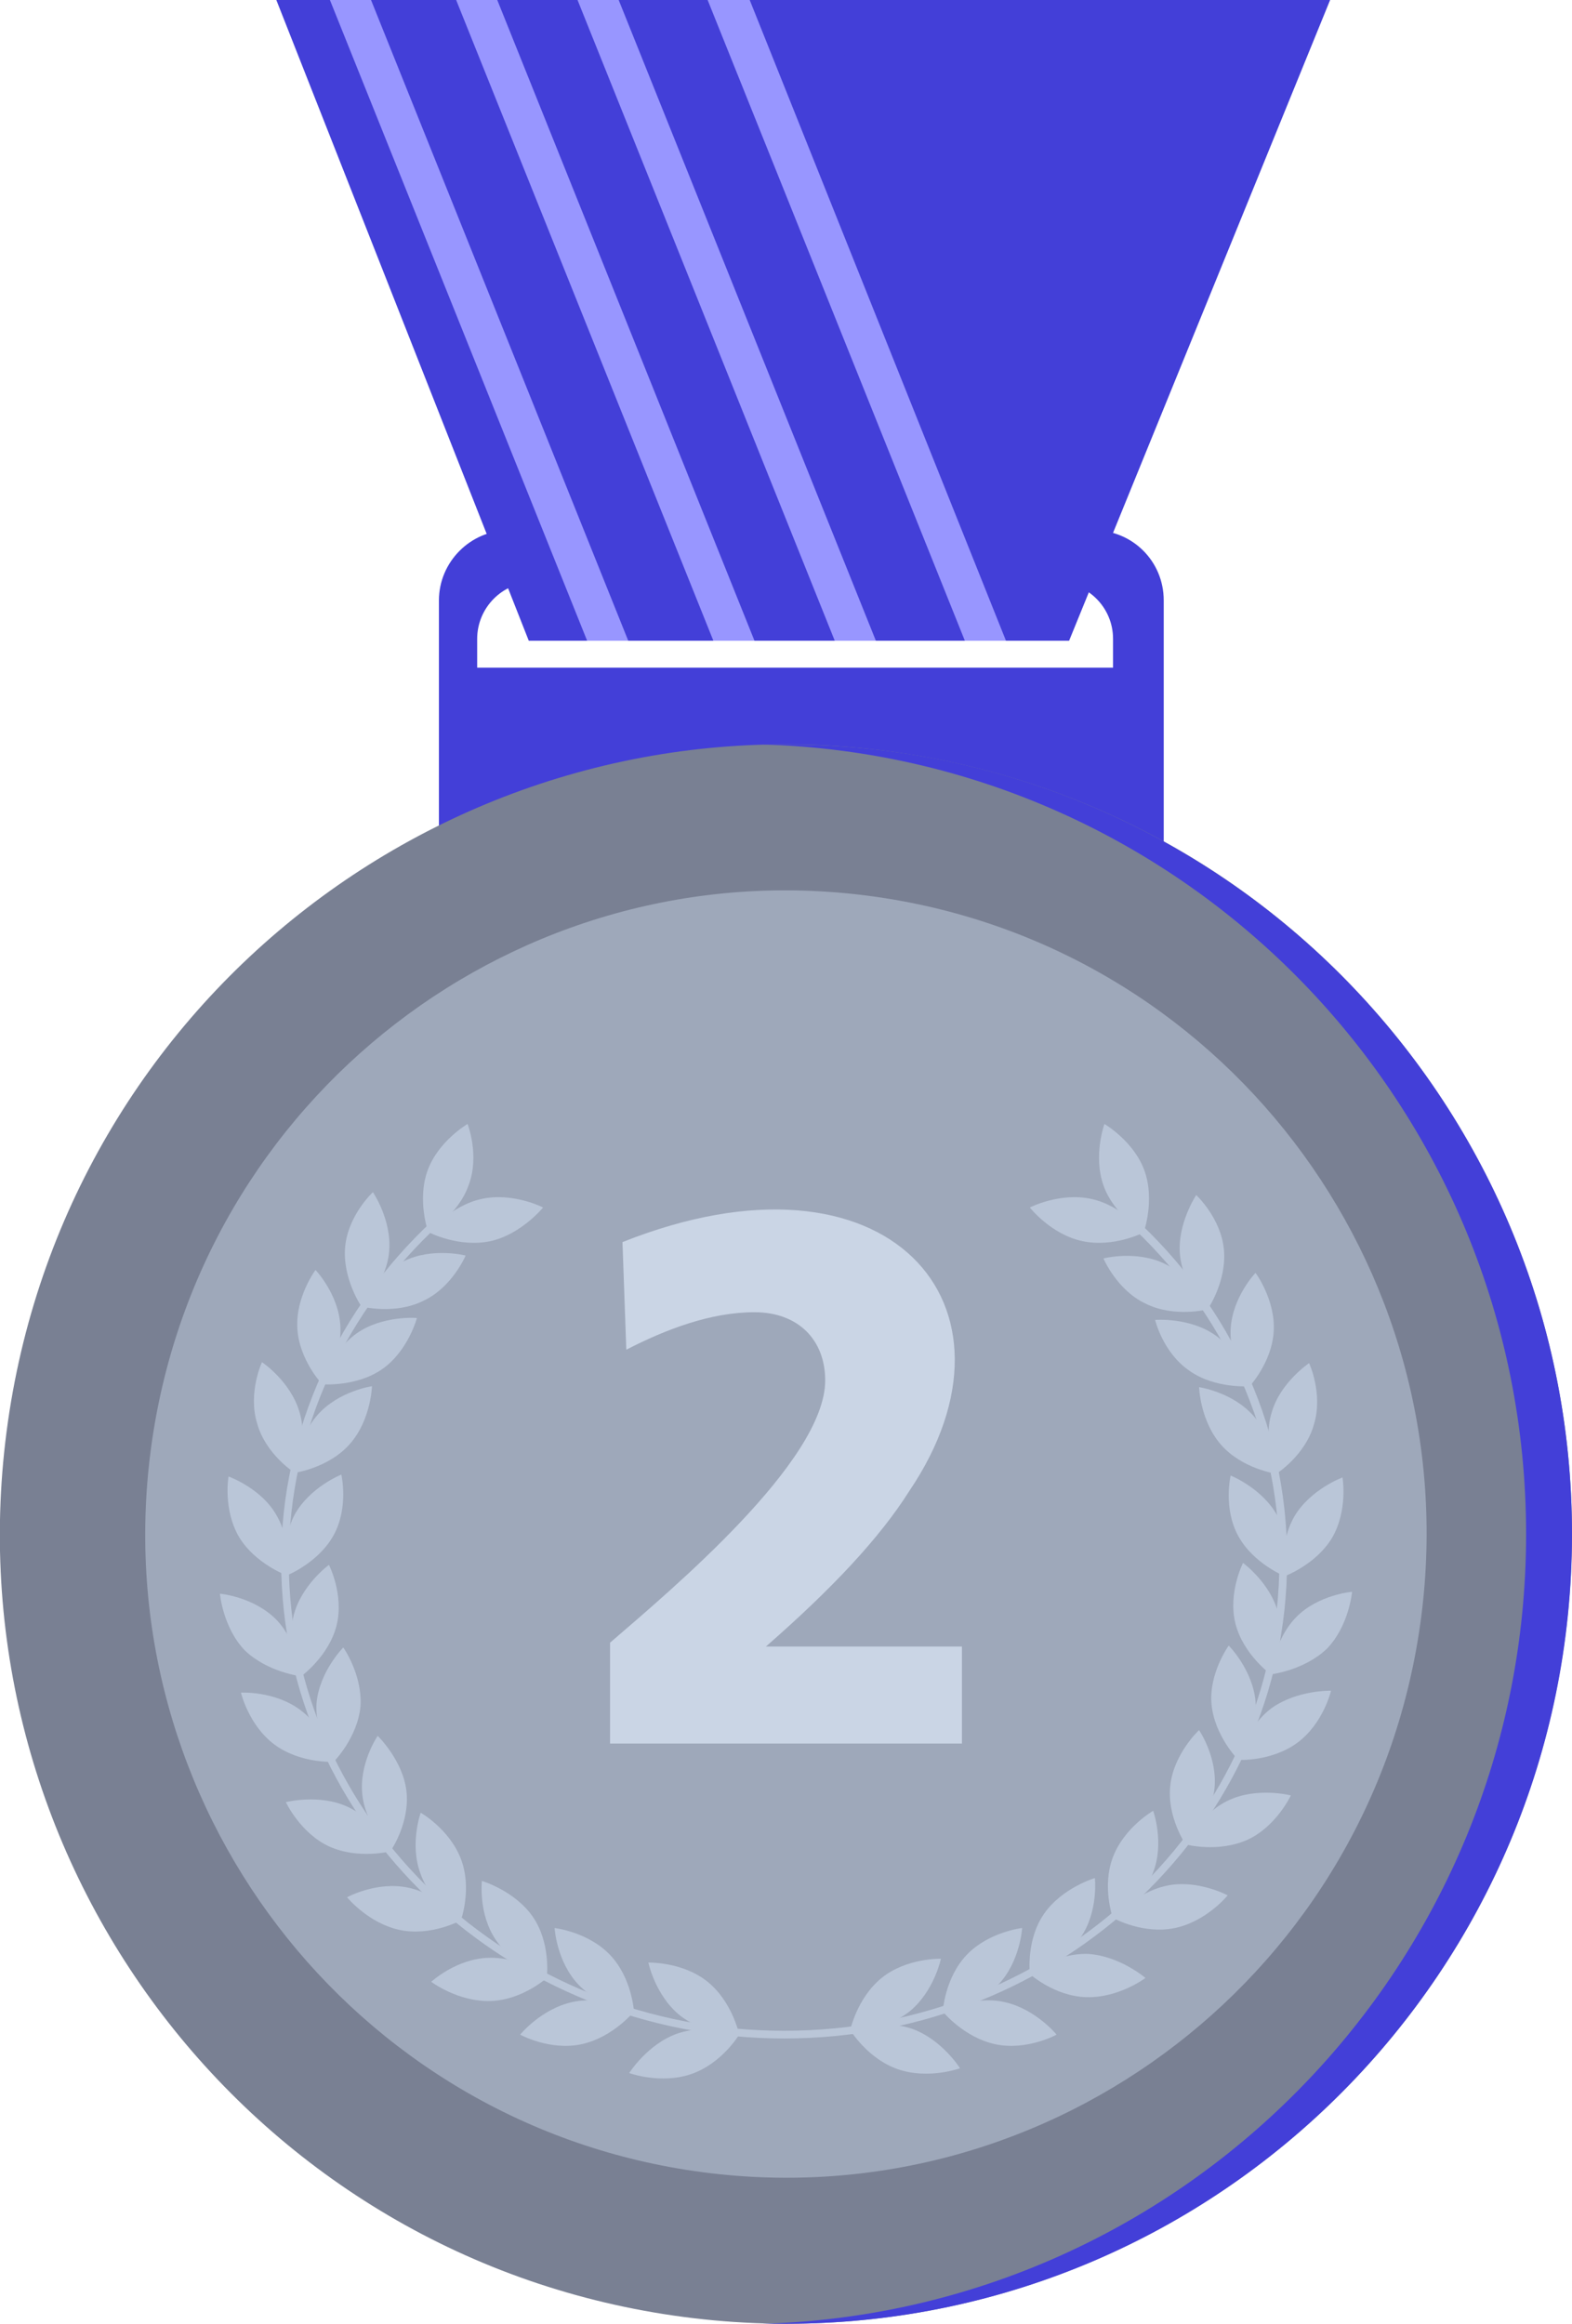 <?xml version="1.0" encoding="UTF-8"?> <svg xmlns="http://www.w3.org/2000/svg" width="46" height="68" viewBox="0 0 46 68" fill="none"><g clip-path="url(#clip0_320_7763)"><path d="M38.922 0L31.284 18.75H15.475L22.498 0H38.922Z" fill="#433FD8"></path><path d="M32.01 15.517H14.886C13.767 15.517 12.844 16.445 12.844 17.569V28.532H34.053V17.569C34.053 16.417 33.13 15.517 32.01 15.517ZM32.542 19.537H13.963V18.694C13.963 17.794 14.691 17.035 15.614 17.035H30.919C31.815 17.035 32.57 17.766 32.57 18.694V19.537H32.542Z" fill="#433FD8"></path><path d="M8.086 0L15.473 18.75H31.282L24.091 0H8.086Z" fill="#433FD8"></path><path d="M18.384 18.75L10.857 0H9.654L17.181 18.75H18.384Z" fill="#9896FF"></path><path d="M22.078 18.75L14.551 0H13.348L20.875 18.75H22.078Z" fill="#9896FF"></path><path d="M25.63 18.75L18.104 0H16.9L24.427 18.75H25.63Z" fill="#9896FF"></path><path d="M29.437 18.75L21.938 0H20.707L28.234 18.75H29.437Z" fill="#9896FF"></path><path d="M45.802 47.892C47.452 35.239 38.58 23.637 25.985 21.98C13.39 20.322 1.843 29.236 0.193 41.889C-1.457 54.542 7.415 66.143 20.01 67.801C32.604 69.459 44.152 60.545 45.802 47.892Z" fill="#798093"></path><path d="M23 21.786C22.776 21.786 22.552 21.786 22.328 21.786C34.724 22.151 44.657 32.355 44.657 44.893C44.657 57.43 34.724 67.635 22.328 68C22.552 68 22.776 68 23 68C35.703 68 46 57.655 46 44.893C46 32.131 35.703 21.786 23 21.786Z" fill="#433FD8"></path><path d="M41.585 47.337C42.93 37.024 35.698 27.567 25.433 26.216C15.167 24.865 5.755 32.13 4.41 42.444C3.065 52.757 10.297 62.213 20.562 63.565C30.828 64.916 40.24 57.651 41.585 47.337Z" fill="#9EA8BA"></path><path d="M22.412 48.182H28.148V51.021H17.852V48.069C19.642 46.523 24.147 42.757 24.147 40.395C24.147 39.215 23.364 38.399 22.077 38.399C20.79 38.399 19.474 38.905 18.327 39.496L18.215 36.347C25.994 33.255 30.275 38.203 26.61 43.628C25.742 45.005 24.343 46.495 22.412 48.182Z" fill="#CAD5E5"></path><path d="M20.707 57.993C21.435 58.583 21.631 59.539 21.631 59.539C21.631 59.539 20.651 59.567 19.896 58.977C19.169 58.386 18.973 57.43 18.973 57.43C18.973 57.43 19.98 57.402 20.707 57.993Z" fill="#BAC6D8"></path><path d="M19.811 59.511C20.706 59.201 21.63 59.539 21.63 59.539C21.63 59.539 21.126 60.382 20.231 60.691C19.335 61.001 18.412 60.663 18.412 60.663C18.412 60.663 18.944 59.82 19.811 59.511Z" fill="#BAC6D8"></path><path d="M17.851 57.206C18.495 57.88 18.551 58.864 18.551 58.864C18.551 58.864 17.572 58.752 16.928 58.077C16.285 57.402 16.229 56.419 16.229 56.419C16.229 56.419 17.208 56.531 17.851 57.206Z" fill="#BAC6D8"></path><path d="M16.76 58.583C17.683 58.386 18.55 58.864 18.55 58.864C18.55 58.864 17.935 59.623 17.012 59.82C16.088 60.017 15.221 59.539 15.221 59.539C15.221 59.539 15.836 58.78 16.76 58.583Z" fill="#BAC6D8"></path><path d="M15.585 56.081C16.116 56.84 16.004 57.824 16.004 57.824C16.004 57.824 15.053 57.571 14.521 56.784C13.99 56.025 14.102 55.041 14.102 55.041C14.102 55.041 15.053 55.322 15.585 56.081Z" fill="#BAC6D8"></path><path d="M14.298 57.29C15.249 57.262 16.033 57.852 16.033 57.852C16.033 57.852 15.305 58.527 14.354 58.555C13.403 58.583 12.619 57.993 12.619 57.993C12.619 57.993 13.347 57.318 14.298 57.29Z" fill="#BAC6D8"></path><path d="M13.486 54.395C13.822 55.266 13.486 56.194 13.486 56.194C13.486 56.194 12.619 55.716 12.311 54.844C11.976 53.973 12.311 53.045 12.311 53.045C12.311 53.045 13.151 53.523 13.486 54.395Z" fill="#BAC6D8"></path><path d="M11.947 55.238C12.87 55.434 13.486 56.194 13.486 56.194C13.486 56.194 12.618 56.671 11.695 56.475C10.772 56.278 10.156 55.519 10.156 55.519C10.156 55.519 11.024 55.041 11.947 55.238Z" fill="#BAC6D8"></path><path d="M11.892 52.399C12.004 53.326 11.444 54.142 11.444 54.142C11.444 54.142 10.717 53.467 10.605 52.539C10.493 51.611 11.052 50.796 11.052 50.796C11.052 50.796 11.78 51.499 11.892 52.399Z" fill="#BAC6D8"></path><path d="M10.184 52.877C11.023 53.27 11.443 54.17 11.443 54.17C11.443 54.17 10.492 54.423 9.624 54.029C8.785 53.636 8.365 52.736 8.365 52.736C8.365 52.736 9.345 52.483 10.184 52.877Z" fill="#BAC6D8"></path><path d="M10.549 49.925C10.465 50.852 9.765 51.555 9.765 51.555C9.765 51.555 9.206 50.74 9.262 49.84C9.346 48.913 10.045 48.21 10.045 48.21C10.045 48.21 10.605 48.997 10.549 49.925Z" fill="#BAC6D8"></path><path d="M8.786 50.037C9.541 50.599 9.765 51.555 9.765 51.555C9.765 51.555 8.786 51.611 8.03 51.049C7.275 50.487 7.051 49.531 7.051 49.531C7.051 49.531 8.03 49.475 8.786 50.037Z" fill="#BAC6D8"></path><path d="M9.849 47.563C9.625 48.463 8.814 49.053 8.814 49.053C8.814 49.053 8.366 48.182 8.59 47.282C8.814 46.383 9.625 45.792 9.625 45.792C9.625 45.792 10.073 46.664 9.849 47.563Z" fill="#BAC6D8"></path><path d="M8.086 47.395C8.73 48.069 8.814 49.053 8.814 49.053C8.814 49.053 7.835 48.941 7.163 48.294C6.519 47.62 6.436 46.636 6.436 46.636C6.436 46.636 7.415 46.72 8.086 47.395Z" fill="#BAC6D8"></path><path d="M9.764 44.921C9.317 45.736 8.393 46.102 8.393 46.102C8.393 46.102 8.197 45.146 8.617 44.331C9.065 43.516 9.988 43.15 9.988 43.15C9.988 43.15 10.212 44.106 9.764 44.921Z" fill="#BAC6D8"></path><path d="M8.086 44.331C8.562 45.146 8.394 46.102 8.394 46.102C8.394 46.102 7.47 45.764 6.995 44.977C6.519 44.162 6.687 43.206 6.687 43.206C6.687 43.206 7.638 43.544 8.086 44.331Z" fill="#BAC6D8"></path><path d="M10.241 42.251C9.626 42.953 8.646 43.094 8.646 43.094C8.646 43.094 8.674 42.11 9.29 41.407C9.906 40.704 10.885 40.564 10.885 40.564C10.885 40.564 10.857 41.548 10.241 42.251Z" fill="#BAC6D8"></path><path d="M8.757 41.295C9.037 42.194 8.617 43.094 8.617 43.094C8.617 43.094 7.778 42.56 7.526 41.66C7.246 40.761 7.666 39.861 7.666 39.861C7.666 39.861 8.477 40.395 8.757 41.295Z" fill="#BAC6D8"></path><path d="M11.193 40.058C10.437 40.592 9.43 40.508 9.43 40.508C9.43 40.508 9.682 39.552 10.437 39.018C11.193 38.484 12.2 38.568 12.2 38.568C12.2 38.568 11.948 39.524 11.193 40.058Z" fill="#BAC6D8"></path><path d="M9.96 38.793C10.016 39.721 9.429 40.508 9.429 40.508C9.429 40.508 8.757 39.805 8.701 38.877C8.645 37.95 9.233 37.163 9.233 37.163C9.233 37.163 9.904 37.865 9.96 38.793Z" fill="#BAC6D8"></path><path d="M12.395 38.062C11.556 38.484 10.576 38.231 10.576 38.231C10.576 38.231 10.968 37.331 11.807 36.91C12.647 36.488 13.626 36.741 13.626 36.741C13.626 36.741 13.234 37.669 12.395 38.062Z" fill="#BAC6D8"></path><path d="M11.387 36.628C11.303 37.556 10.576 38.231 10.576 38.231C10.576 38.231 10.016 37.416 10.1 36.488C10.184 35.56 10.912 34.886 10.912 34.886C10.912 34.886 11.471 35.701 11.387 36.628Z" fill="#BAC6D8"></path><path d="M25.798 57.88C25.071 58.471 24.875 59.426 24.875 59.426C24.875 59.426 25.854 59.454 26.61 58.864C27.337 58.274 27.533 57.318 27.533 57.318C27.533 57.318 26.526 57.29 25.798 57.88Z" fill="#BAC6D8"></path><path d="M26.694 59.37C25.798 59.061 24.875 59.398 24.875 59.398C24.875 59.398 25.379 60.241 26.274 60.551C27.169 60.86 28.093 60.523 28.093 60.523C28.093 60.523 27.561 59.679 26.694 59.37Z" fill="#BAC6D8"></path><path d="M28.287 57.205C27.644 57.88 27.588 58.864 27.588 58.864C27.588 58.864 28.567 58.752 29.211 58.077C29.854 57.402 29.91 56.418 29.91 56.418C29.91 56.418 28.931 56.531 28.287 57.205Z" fill="#BAC6D8"></path><path d="M29.379 58.583C28.455 58.386 27.588 58.864 27.588 58.864C27.588 58.864 28.203 59.623 29.127 59.82C30.05 60.017 30.918 59.539 30.918 59.539C30.918 59.539 30.302 58.78 29.379 58.583Z" fill="#BAC6D8"></path><path d="M30.555 55.997C30.023 56.756 30.135 57.74 30.135 57.74C30.135 57.74 31.086 57.487 31.618 56.7C32.149 55.941 32.038 54.957 32.038 54.957C32.038 54.957 31.086 55.238 30.555 55.997Z" fill="#BAC6D8"></path><path d="M31.84 57.177C30.889 57.149 30.105 57.74 30.105 57.74C30.105 57.74 30.833 58.414 31.784 58.442C32.736 58.471 33.519 57.88 33.519 57.88C33.519 57.88 32.764 57.234 31.84 57.177Z" fill="#BAC6D8"></path><path d="M32.569 54.338C32.233 55.21 32.569 56.137 32.569 56.137C32.569 56.137 33.437 55.659 33.744 54.788C34.08 53.916 33.744 52.989 33.744 52.989C33.744 52.989 32.905 53.467 32.569 54.338Z" fill="#BAC6D8"></path><path d="M34.135 55.182C33.211 55.378 32.596 56.137 32.596 56.137C32.596 56.137 33.463 56.615 34.386 56.418C35.31 56.222 35.925 55.463 35.925 55.463C35.925 55.463 35.03 54.985 34.135 55.182Z" fill="#BAC6D8"></path><path d="M34.247 52.23C34.135 53.157 34.695 53.973 34.695 53.973C34.695 53.973 35.422 53.298 35.534 52.37C35.646 51.443 35.087 50.628 35.087 50.628C35.087 50.628 34.359 51.302 34.247 52.23Z" fill="#BAC6D8"></path><path d="M35.954 52.68C35.115 53.073 34.695 53.973 34.695 53.973C34.695 53.973 35.647 54.226 36.514 53.832C37.353 53.439 37.773 52.539 37.773 52.539C37.773 52.539 36.794 52.286 35.954 52.68Z" fill="#BAC6D8"></path><path d="M35.452 49.869C35.536 50.796 36.235 51.499 36.235 51.499C36.235 51.499 36.795 50.684 36.739 49.784C36.655 48.857 35.955 48.154 35.955 48.154C35.955 48.154 35.368 48.969 35.452 49.869Z" fill="#BAC6D8"></path><path d="M37.214 49.981C36.458 50.543 36.234 51.499 36.234 51.499C36.234 51.499 37.214 51.555 37.969 50.993C38.725 50.431 38.949 49.475 38.949 49.475C38.949 49.475 37.969 49.447 37.214 49.981Z" fill="#BAC6D8"></path><path d="M36.151 47.507C36.374 48.407 37.186 48.997 37.186 48.997C37.186 48.997 37.633 48.126 37.41 47.226C37.186 46.327 36.374 45.736 36.374 45.736C36.374 45.736 35.927 46.608 36.151 47.507Z" fill="#BAC6D8"></path><path d="M37.913 47.339C37.27 48.013 37.185 48.997 37.185 48.997C37.185 48.997 38.165 48.885 38.836 48.238C39.48 47.563 39.564 46.58 39.564 46.58C39.564 46.58 38.557 46.664 37.913 47.339Z" fill="#BAC6D8"></path><path d="M36.235 44.949C36.683 45.764 37.606 46.13 37.606 46.13C37.606 46.13 37.802 45.174 37.382 44.359C36.934 43.544 36.011 43.178 36.011 43.178C36.011 43.178 35.787 44.134 36.235 44.949Z" fill="#BAC6D8"></path><path d="M37.885 44.359C37.41 45.174 37.578 46.13 37.578 46.13C37.578 46.13 38.501 45.793 38.977 45.005C39.452 44.19 39.284 43.234 39.284 43.234C39.284 43.234 38.361 43.572 37.885 44.359Z" fill="#BAC6D8"></path><path d="M35.731 42.279C36.347 42.981 37.326 43.122 37.326 43.122C37.326 43.122 37.298 42.138 36.683 41.435C36.067 40.733 35.088 40.592 35.088 40.592C35.088 40.592 35.116 41.576 35.731 42.279Z" fill="#BAC6D8"></path><path d="M37.215 41.323C36.935 42.222 37.355 43.122 37.355 43.122C37.355 43.122 38.195 42.588 38.447 41.688C38.726 40.789 38.307 39.889 38.307 39.889C38.307 39.889 37.467 40.452 37.215 41.323Z" fill="#BAC6D8"></path><path d="M34.808 40.114C35.564 40.648 36.571 40.564 36.571 40.564C36.571 40.564 36.319 39.608 35.564 39.074C34.808 38.54 33.801 38.624 33.801 38.624C33.801 38.624 34.025 39.58 34.808 40.114Z" fill="#BAC6D8"></path><path d="M36.012 38.877C35.956 39.805 36.543 40.592 36.543 40.592C36.543 40.592 37.215 39.889 37.271 38.962C37.327 38.034 36.739 37.247 36.739 37.247C36.739 37.247 36.068 37.95 36.012 38.877Z" fill="#BAC6D8"></path><path d="M33.52 38.146C34.36 38.568 35.339 38.315 35.339 38.315C35.339 38.315 34.947 37.416 34.108 36.994C33.268 36.572 32.289 36.825 32.289 36.825C32.289 36.825 32.681 37.753 33.52 38.146Z" fill="#BAC6D8"></path><path d="M34.528 36.713C34.612 37.64 35.339 38.315 35.339 38.315C35.339 38.315 35.899 37.5 35.815 36.572C35.731 35.645 35.004 34.97 35.004 34.97C35.004 34.97 34.444 35.813 34.528 36.713Z" fill="#BAC6D8"></path><path d="M32.849 35.335C32.822 35.363 32.766 35.42 32.709 35.448C32.682 35.448 32.682 35.476 32.654 35.476C35.592 38.006 37.438 41.632 37.438 45.68C37.438 53.27 30.947 59.426 22.944 59.426C14.942 59.426 8.45 53.27 8.45 45.68C8.45 41.801 10.157 38.315 12.871 35.813C12.787 35.785 12.703 35.757 12.648 35.729C9.933 38.259 8.227 41.801 8.227 45.68C8.227 53.383 14.83 59.651 22.944 59.651C31.059 59.651 37.662 53.383 37.662 45.68C37.69 41.576 35.815 37.893 32.849 35.335Z" fill="#BAC6D8"></path><path d="M14.353 36.319C13.43 36.516 12.562 36.066 12.562 36.066C12.562 36.066 13.178 35.279 14.101 35.082C15.025 34.886 15.892 35.335 15.892 35.335C15.892 35.335 15.249 36.122 14.353 36.319Z" fill="#BAC6D8"></path><path d="M13.71 34.689C13.402 35.56 12.535 36.066 12.535 36.066C12.535 36.066 12.199 35.139 12.507 34.267C12.815 33.396 13.682 32.89 13.682 32.89C13.682 32.89 14.046 33.817 13.71 34.689Z" fill="#BAC6D8"></path><path d="M31.674 36.319C32.597 36.516 33.464 36.066 33.464 36.066C33.464 36.066 32.849 35.279 31.925 35.082C31.002 34.886 30.135 35.335 30.135 35.335C30.135 35.335 30.75 36.122 31.674 36.319Z" fill="#BAC6D8"></path><path d="M32.29 34.689C32.598 35.56 33.465 36.066 33.465 36.066C33.465 36.066 33.801 35.139 33.493 34.267C33.185 33.396 32.318 32.89 32.318 32.89C32.318 32.89 31.982 33.817 32.29 34.689Z" fill="#BAC6D8"></path></g><defs><clipPath id="clip0_320_7763"><rect width="46" height="68" fill="white"></rect></clipPath></defs></svg> 